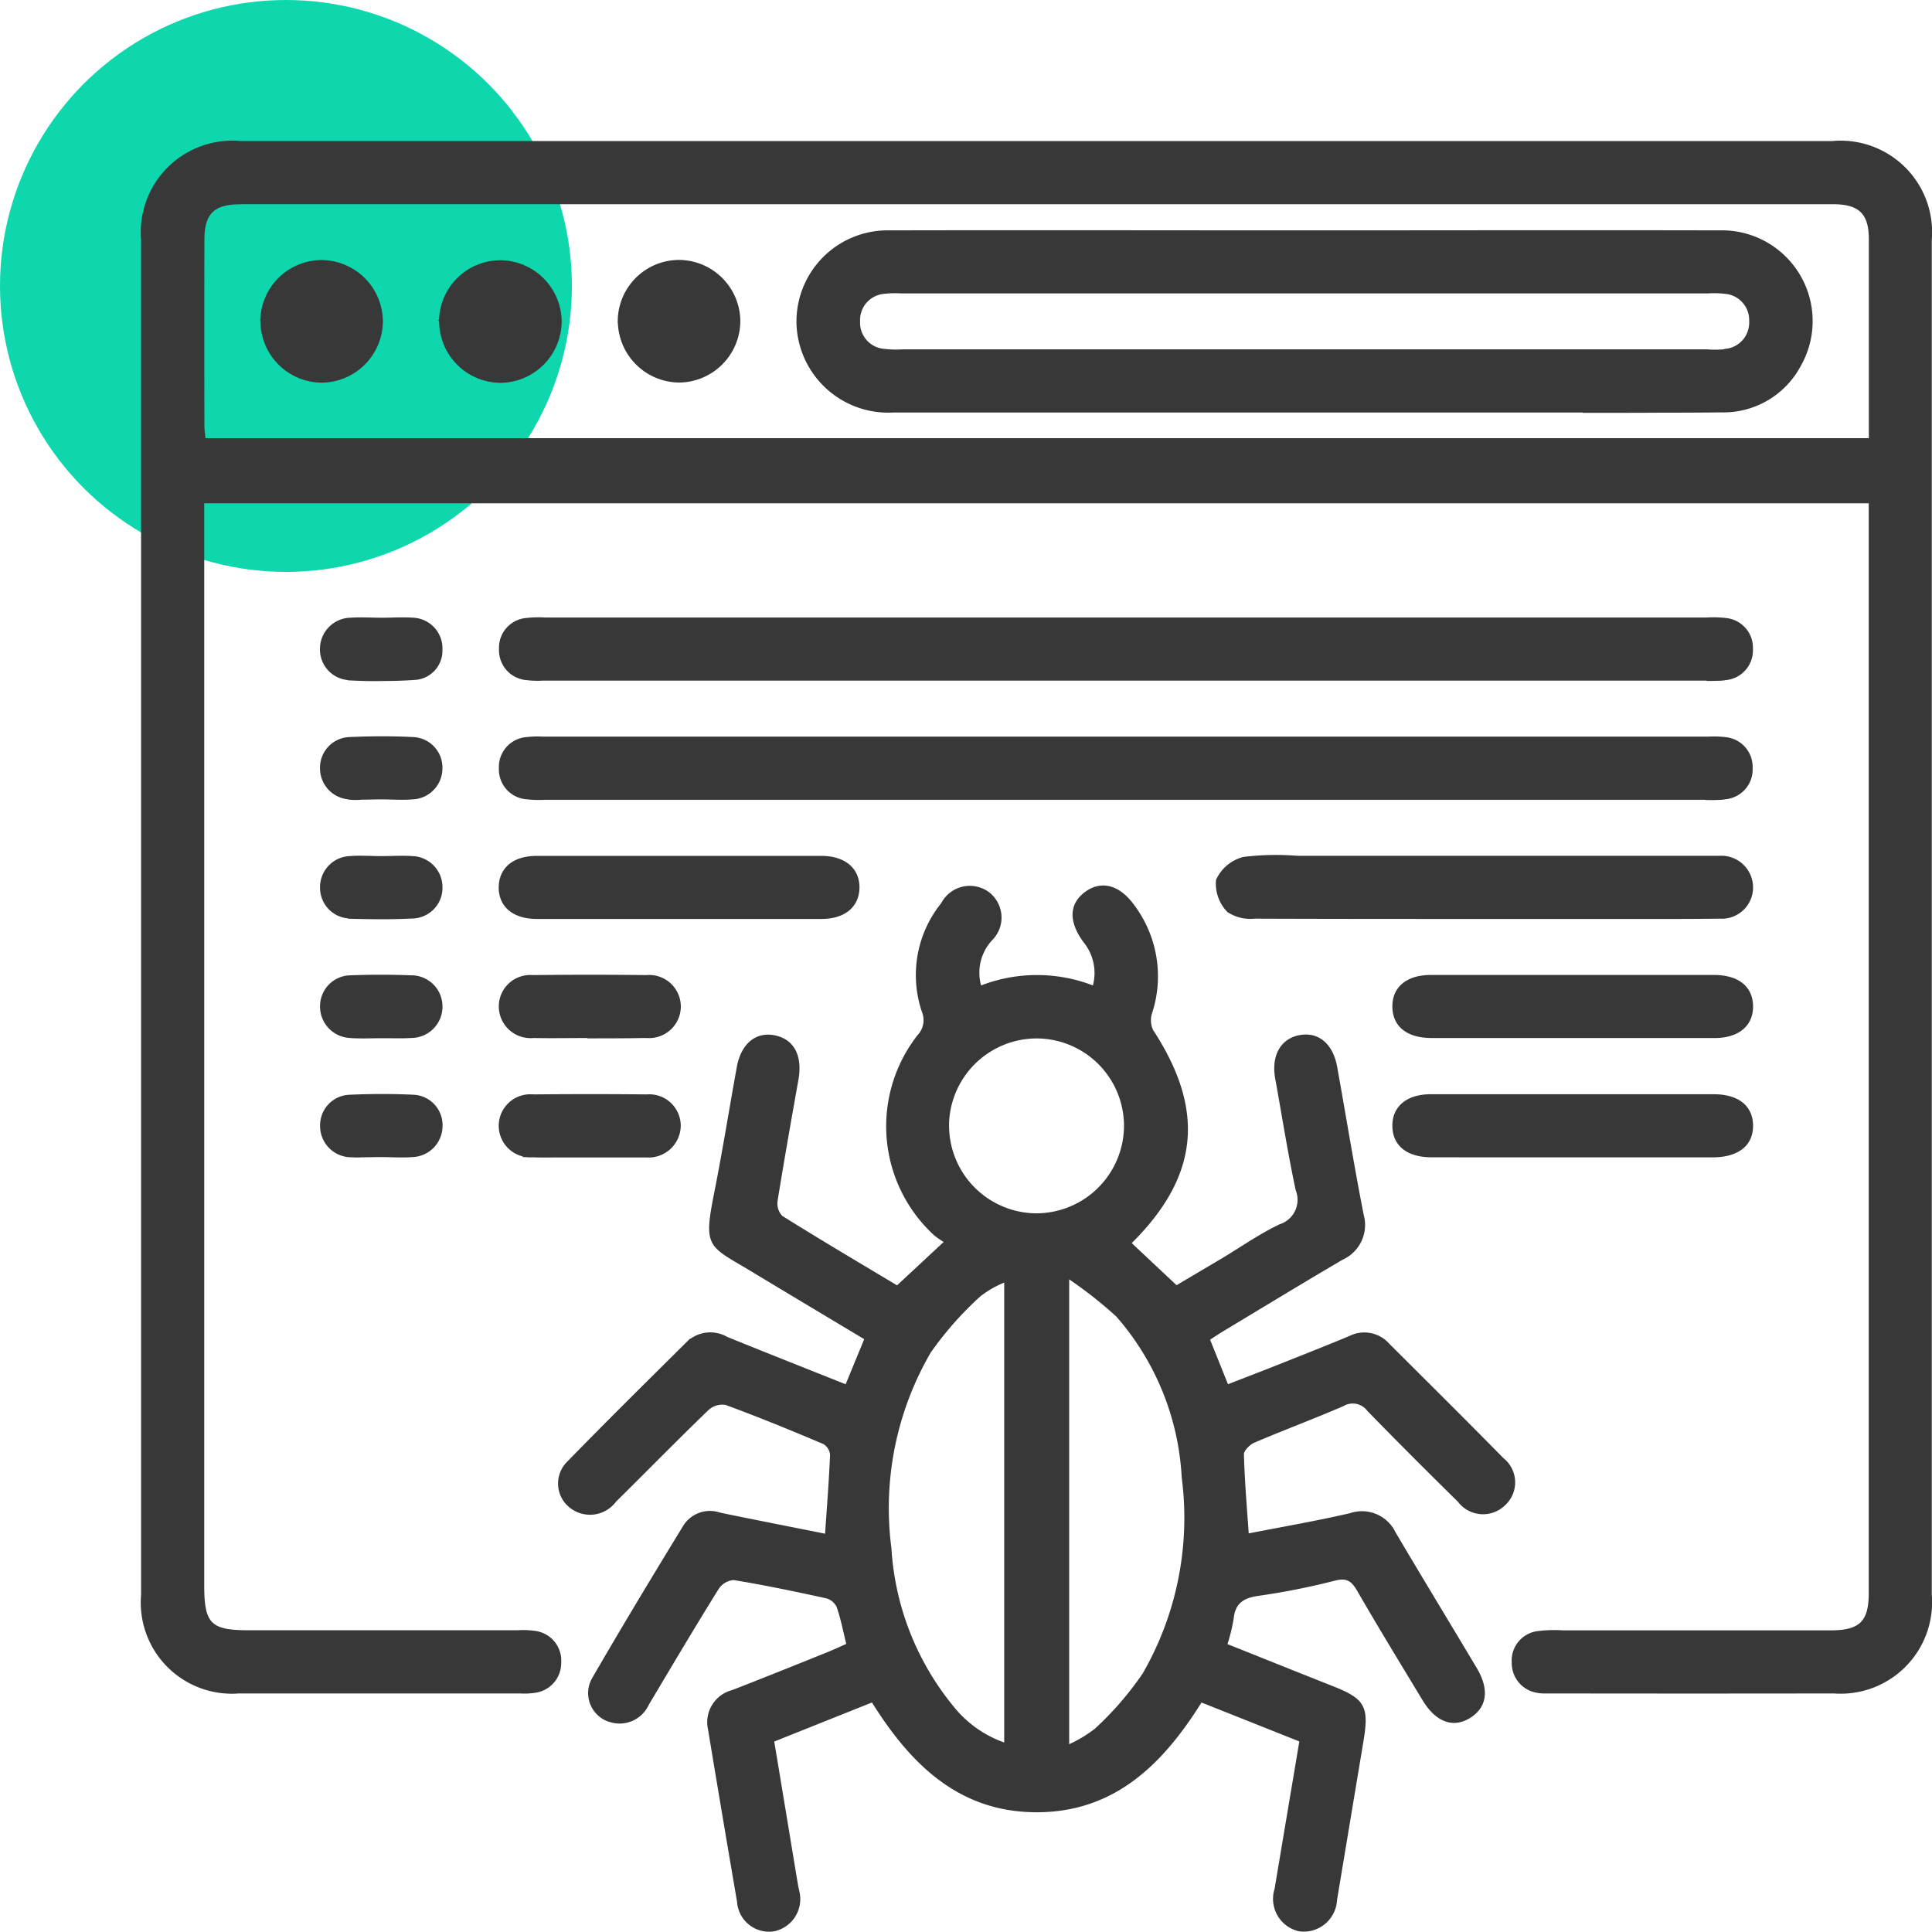 <svg xmlns="http://www.w3.org/2000/svg" width="54.051" height="54.055" viewBox="0 0 54.051 54.055">
  <g id="Web_Crawler_Development" data-name="Web Crawler Development" transform="translate(-303 -3236)">
    <circle id="Ellipse_148" data-name="Ellipse 148" cx="8" cy="8" r="8" transform="translate(303 3236)" fill="#0fd7ad"/>
    <path id="Union_774" data-name="Union 774" d="M-14137.649-11584.018a.88.88,0,0,1-.644-1.126c.232-1.382.464-2.764.7-4.168l-2.813-1.119c-1.068,1.714-2.4,3.072-4.567,3.082s-3.52-1.326-4.612-3.083l-2.81,1.123c.229,1.377.451,2.726.675,4.074.008.051.024.1.032.152a.869.869,0,0,1-.668,1.066.847.847,0,0,1-.974-.783q-.413-2.41-.812-4.821a.879.879,0,0,1,.64-1.048c.888-.345,1.771-.7,2.656-1.057.19-.076.376-.164.58-.254-.095-.382-.162-.74-.281-1.081a.508.508,0,0,0-.324-.271c-.862-.189-1.729-.371-2.6-.513a.6.6,0,0,0-.461.265c-.669,1.075-1.314,2.164-1.962,3.252a.848.848,0,0,1-1,.466.793.793,0,0,1-.5-1.159c.834-1.441,1.694-2.866,2.563-4.286a.831.831,0,0,1,.968-.325c1,.206,1.993.4,2.992.6.054-.79.113-1.531.143-2.273a.444.444,0,0,0-.214-.34c-.909-.385-1.824-.76-2.751-1.1a.625.625,0,0,0-.521.158c-.875.843-1.724,1.712-2.589,2.565a.856.856,0,0,1-1.206.177.809.809,0,0,1-.077-1.237c1.1-1.13,2.226-2.241,3.348-3.354a.9.9,0,0,1,1.063-.116c1.105.449,2.215.887,3.361,1.344l.554-1.347c-1.062-.638-2.115-1.266-3.165-1.9-1.232-.746-1.352-.621-1.038-2.2.229-1.155.414-2.32.625-3.48.116-.637.508-.957,1.016-.848s.724.546.609,1.188c-.2,1.127-.4,2.254-.582,3.383a.559.559,0,0,0,.146.466c1.071.671,2.16,1.313,3.252,1.968l1.381-1.285a2.39,2.39,0,0,1-.325-.222,4.09,4.09,0,0,1-.452-5.521.66.66,0,0,0,.133-.7,3.156,3.156,0,0,1,.535-3,.853.853,0,0,1,1.256-.3.845.845,0,0,1,.084,1.281,1.389,1.389,0,0,0-.3,1.361,4.3,4.3,0,0,1,3.194,0,1.412,1.412,0,0,0-.26-1.312c-.4-.552-.388-1.007.027-1.323.432-.327.924-.2,1.322.359a3.267,3.267,0,0,1,.487,2.966.7.7,0,0,0,.03.514c1.462,2.232,1.282,4.064-.624,5.938.422.4.843.792,1.319,1.24.414-.246.855-.507,1.3-.77.535-.321,1.051-.686,1.612-.951a.769.769,0,0,0,.475-1.015c-.22-1.034-.384-2.08-.572-3.12-.111-.62.146-1.071.66-1.157.487-.082.864.237.974.846.25,1.382.473,2.769.744,4.146a1.016,1.016,0,0,1-.562,1.2c-1.122.658-2.232,1.335-3.348,2.006-.131.079-.258.165-.4.258l.534,1.33c.465-.182.924-.356,1.382-.538.691-.275,1.386-.547,2.073-.835a.88.88,0,0,1,1.046.206c1.068,1.067,2.142,2.13,3.2,3.207a.817.817,0,0,1,.045,1.245.832.832,0,0,1-1.246-.093c-.853-.841-1.7-1.685-2.536-2.544a.556.556,0,0,0-.724-.148c-.826.359-1.672.672-2.5,1.027-.138.06-.319.244-.316.367.019.742.084,1.483.138,2.274.966-.189,1.934-.355,2.891-.576a.992.992,0,0,1,1.22.513c.749,1.27,1.517,2.529,2.271,3.794.344.577.282,1.043-.157,1.323-.456.29-.915.122-1.277-.479-.61-1.01-1.226-2.016-1.815-3.037-.17-.294-.319-.419-.687-.324a19.941,19.941,0,0,1-2.141.425c-.438.063-.687.231-.731.691a5.1,5.1,0,0,1-.184.737c1.02.407,2.013.807,3.008,1.2.855.34.965.531.812,1.459q-.371,2.231-.743,4.464a.883.883,0,0,1-.824.84A.884.884,0,0,1-14137.649-11584.018Zm-6.489-5.108a3.716,3.716,0,0,0,.8-.471,8.952,8.952,0,0,0,1.349-1.558,8.771,8.771,0,0,0,1.1-5.509,7.486,7.486,0,0,0-1.843-4.537,11.742,11.742,0,0,0-1.406-1.1Zm-2.429-12.679a9.527,9.527,0,0,0-1.435,1.616,8.708,8.708,0,0,0-1.109,5.506,7.756,7.756,0,0,0,1.762,4.47,3.194,3.194,0,0,0,1.493,1.031v-13.009A2.924,2.924,0,0,0-14146.567-11601.8Zm-.931-4.682a2.506,2.506,0,0,0,2.484,2.482,2.508,2.508,0,0,0,2.51-2.512,2.5,2.5,0,0,0-2.484-2.481h-.012A2.507,2.507,0,0,0-14147.5-11606.486Zm16.529,15.8a.79.79,0,0,1-.687-.8.779.779,0,0,1,.7-.833,3.7,3.7,0,0,1,.676-.018h7.5c.827,0,1.11-.273,1.111-1.076q0-15.078,0-30.155v-.4h-46.667v30.343c0,1.071.212,1.285,1.267,1.285h7.553a2.319,2.319,0,0,1,.467.016.788.788,0,0,1,.7.834.79.79,0,0,1-.687.8,1.954,1.954,0,0,1-.415.018q-3.932,0-7.864,0a2.5,2.5,0,0,1-2.688-2.705q0-18.958,0-37.915a2.511,2.511,0,0,1,2.735-2.711h44.528a2.51,2.51,0,0,1,2.735,2.711q0,18.957,0,37.914a2.508,2.508,0,0,1-2.69,2.706q-3.932.006-7.864,0l-.188,0A1.072,1.072,0,0,1-14130.969-11590.686Zm-36.32-41.647c-.75,0-1.041.29-1.042,1.037q-.006,2.6,0,5.206c0,.133.022.265.035.4h46.63c0-1.909,0-3.765,0-5.62,0-.738-.3-1.026-1.054-1.026h-44.567Zm8.192,26.661a.835.835,0,0,1-.9-.812.833.833,0,0,1,.916-.847q1.588-.016,3.176,0a.831.831,0,0,1,.9.811.849.849,0,0,1-.916.852h-1.614l-.947,0C-14158.687-11605.665-14158.892-11605.666-14159.1-11605.672Zm-5.081,0a.824.824,0,0,1-.817-.839.805.805,0,0,1,.788-.811c.59-.026,1.182-.028,1.77,0a.8.8,0,0,1,.768.831.822.822,0,0,1-.79.813c-.293.023-.59,0-.885,0h0c-.174,0-.348.006-.522.006C-14163.971-11605.665-14164.074-11605.667-14164.178-11605.674Zm30.232,0c-.663,0-1.042-.3-1.05-.82s.374-.843,1.025-.844q3.958,0,7.915,0c.662,0,1.043.3,1.051.82.008.533-.384.844-1.078.846q-1.979,0-3.958,0h-2.3Zm-30.21-3.337a.828.828,0,0,1-.84-.818.814.814,0,0,1,.818-.836c.555-.022,1.111-.021,1.666,0a.821.821,0,0,1,.841.815.826.826,0,0,1-.82.838c-.2.013-.4.01-.6.007l-.281,0c-.161,0-.323.006-.485.006C-14163.959-11609-14164.058-11609-14164.155-11609.006Zm6.638,0c-.521,0-1.042.01-1.562,0a.838.838,0,0,1-.915-.85.829.829,0,0,1,.9-.81q1.588-.019,3.177,0a.835.835,0,0,1,.915.848.836.836,0,0,1-.9.812c-.21,0-.421.007-.631.007C-14156.863-11609-14157.19-11609-14157.518-11609Zm23.57,0c-.662,0-1.041-.3-1.048-.823s.375-.84,1.026-.841c1.337,0,2.674,0,4.01,0,1.3,0,2.6,0,3.906,0,.662,0,1.041.3,1.049.821s-.378.843-1.027.844l-3.959,0Zm-30.267-3.344a.807.807,0,0,1-.781-.818.817.817,0,0,1,.772-.827c.293-.024.59,0,.885,0s.592-.02.885,0a.82.82,0,0,1,.783.819.808.808,0,0,1-.773.826q-.441.022-.881.021T-14164.214-11612.346Zm36.043.013c-.314,0-.63,0-.943,0h-3.386c-2.135,0-4.27,0-6.405-.008a1.1,1.1,0,0,1-.725-.176,1.086,1.086,0,0,1-.3-.844,1.1,1.1,0,0,1,.722-.607,7.494,7.494,0,0,1,1.5-.032h11.405c.139,0,.277,0,.416,0a.838.838,0,0,1,.883.83.825.825,0,0,1-.882.829q-.721.009-1.441.008Zm-26.854,0c-1.319,0-2.639,0-3.958,0-.646,0-1.028-.333-1.013-.857.016-.5.384-.806,1.01-.807q3.983,0,7.968,0c.642,0,1.029.337,1.014.856-.016.5-.39.806-1.011.808l-1.718,0Zm28.774-3.334h-32.5a2.971,2.971,0,0,1-.52-.014.786.786,0,0,1-.72-.819.786.786,0,0,1,.719-.82,2.663,2.663,0,0,1,.468-.013h32.6a2.572,2.572,0,0,1,.468.013.787.787,0,0,1,.72.819.787.787,0,0,1-.719.82,1.308,1.308,0,0,1-.24.019C-14126.064-11615.663-14126.158-11615.668-14126.25-11615.668Zm-37.974-.01a.82.82,0,0,1-.771-.83.805.805,0,0,1,.783-.815c.589-.026,1.181-.028,1.77,0a.806.806,0,0,1,.772.826.82.82,0,0,1-.784.818c-.294.024-.59,0-.886,0-.182,0-.364.008-.547.008C-14164-11615.665-14164.112-11615.668-14164.224-11615.678Zm-.013-3.337a.807.807,0,0,1-.759-.839.821.821,0,0,1,.8-.807c.294-.021.59,0,.885,0v0c.295,0,.592-.021.885,0a.808.808,0,0,1,.756.841.77.77,0,0,1-.742.8c-.292.021-.585.029-.879.029C-14163.609-11618.989-14163.924-11619-14164.236-11619.015Zm38.039.013h-32.6a2.572,2.572,0,0,1-.468-.013.788.788,0,0,1-.721-.818.784.784,0,0,1,.718-.821,2.98,2.98,0,0,1,.521-.013h32.5a2.969,2.969,0,0,1,.52.013.784.784,0,0,1,.721.818.787.787,0,0,1-.718.821,1.188,1.188,0,0,1-.221.018C-14126.032-11619-14126.115-11619-14126.2-11619Zm-3.49-7.5q-9.658,0-19.316,0a2.52,2.52,0,0,1-2.658-2.367,2.5,2.5,0,0,1,2.55-2.629c3.87-.009,7.74,0,11.61,0s7.74-.009,11.61,0a2.488,2.488,0,0,1,2.234,3.711,2.4,2.4,0,0,1-2.178,1.281q-.81.009-1.619.008C-14128.2-11626.5-14128.943-11626.5-14129.687-11626.5Zm3.957-1.681a.786.786,0,0,0,.719-.82.786.786,0,0,0-.719-.819,2.576,2.576,0,0,0-.468-.013h-22.6a2.668,2.668,0,0,0-.468.013.786.786,0,0,0-.719.819.785.785,0,0,0,.72.82,2.874,2.874,0,0,0,.52.014h22.5A2.878,2.878,0,0,0-14125.73-11628.182Zm-30.934-.788a1.668,1.668,0,0,1,1.67-1.7,1.676,1.676,0,0,1,1.659,1.658,1.677,1.677,0,0,1-1.646,1.672h-.018A1.68,1.68,0,0,1-14156.664-11628.97Zm-10-.064a1.669,1.669,0,0,1,1.683-1.632,1.676,1.676,0,0,1,1.646,1.67,1.677,1.677,0,0,1-1.657,1.66h-.008A1.677,1.677,0,0,1-14166.664-11629.034Zm5,0a1.669,1.669,0,0,1,1.688-1.627,1.678,1.678,0,0,1,1.643,1.676,1.679,1.679,0,0,1-1.663,1.654A1.678,1.678,0,0,1-14161.664-11629.039Z" transform="translate(14477 14874)" fill="#383838" stroke="#383838" stroke-miterlimit="10" stroke-width="0.1"/>
  </g>
</svg>
